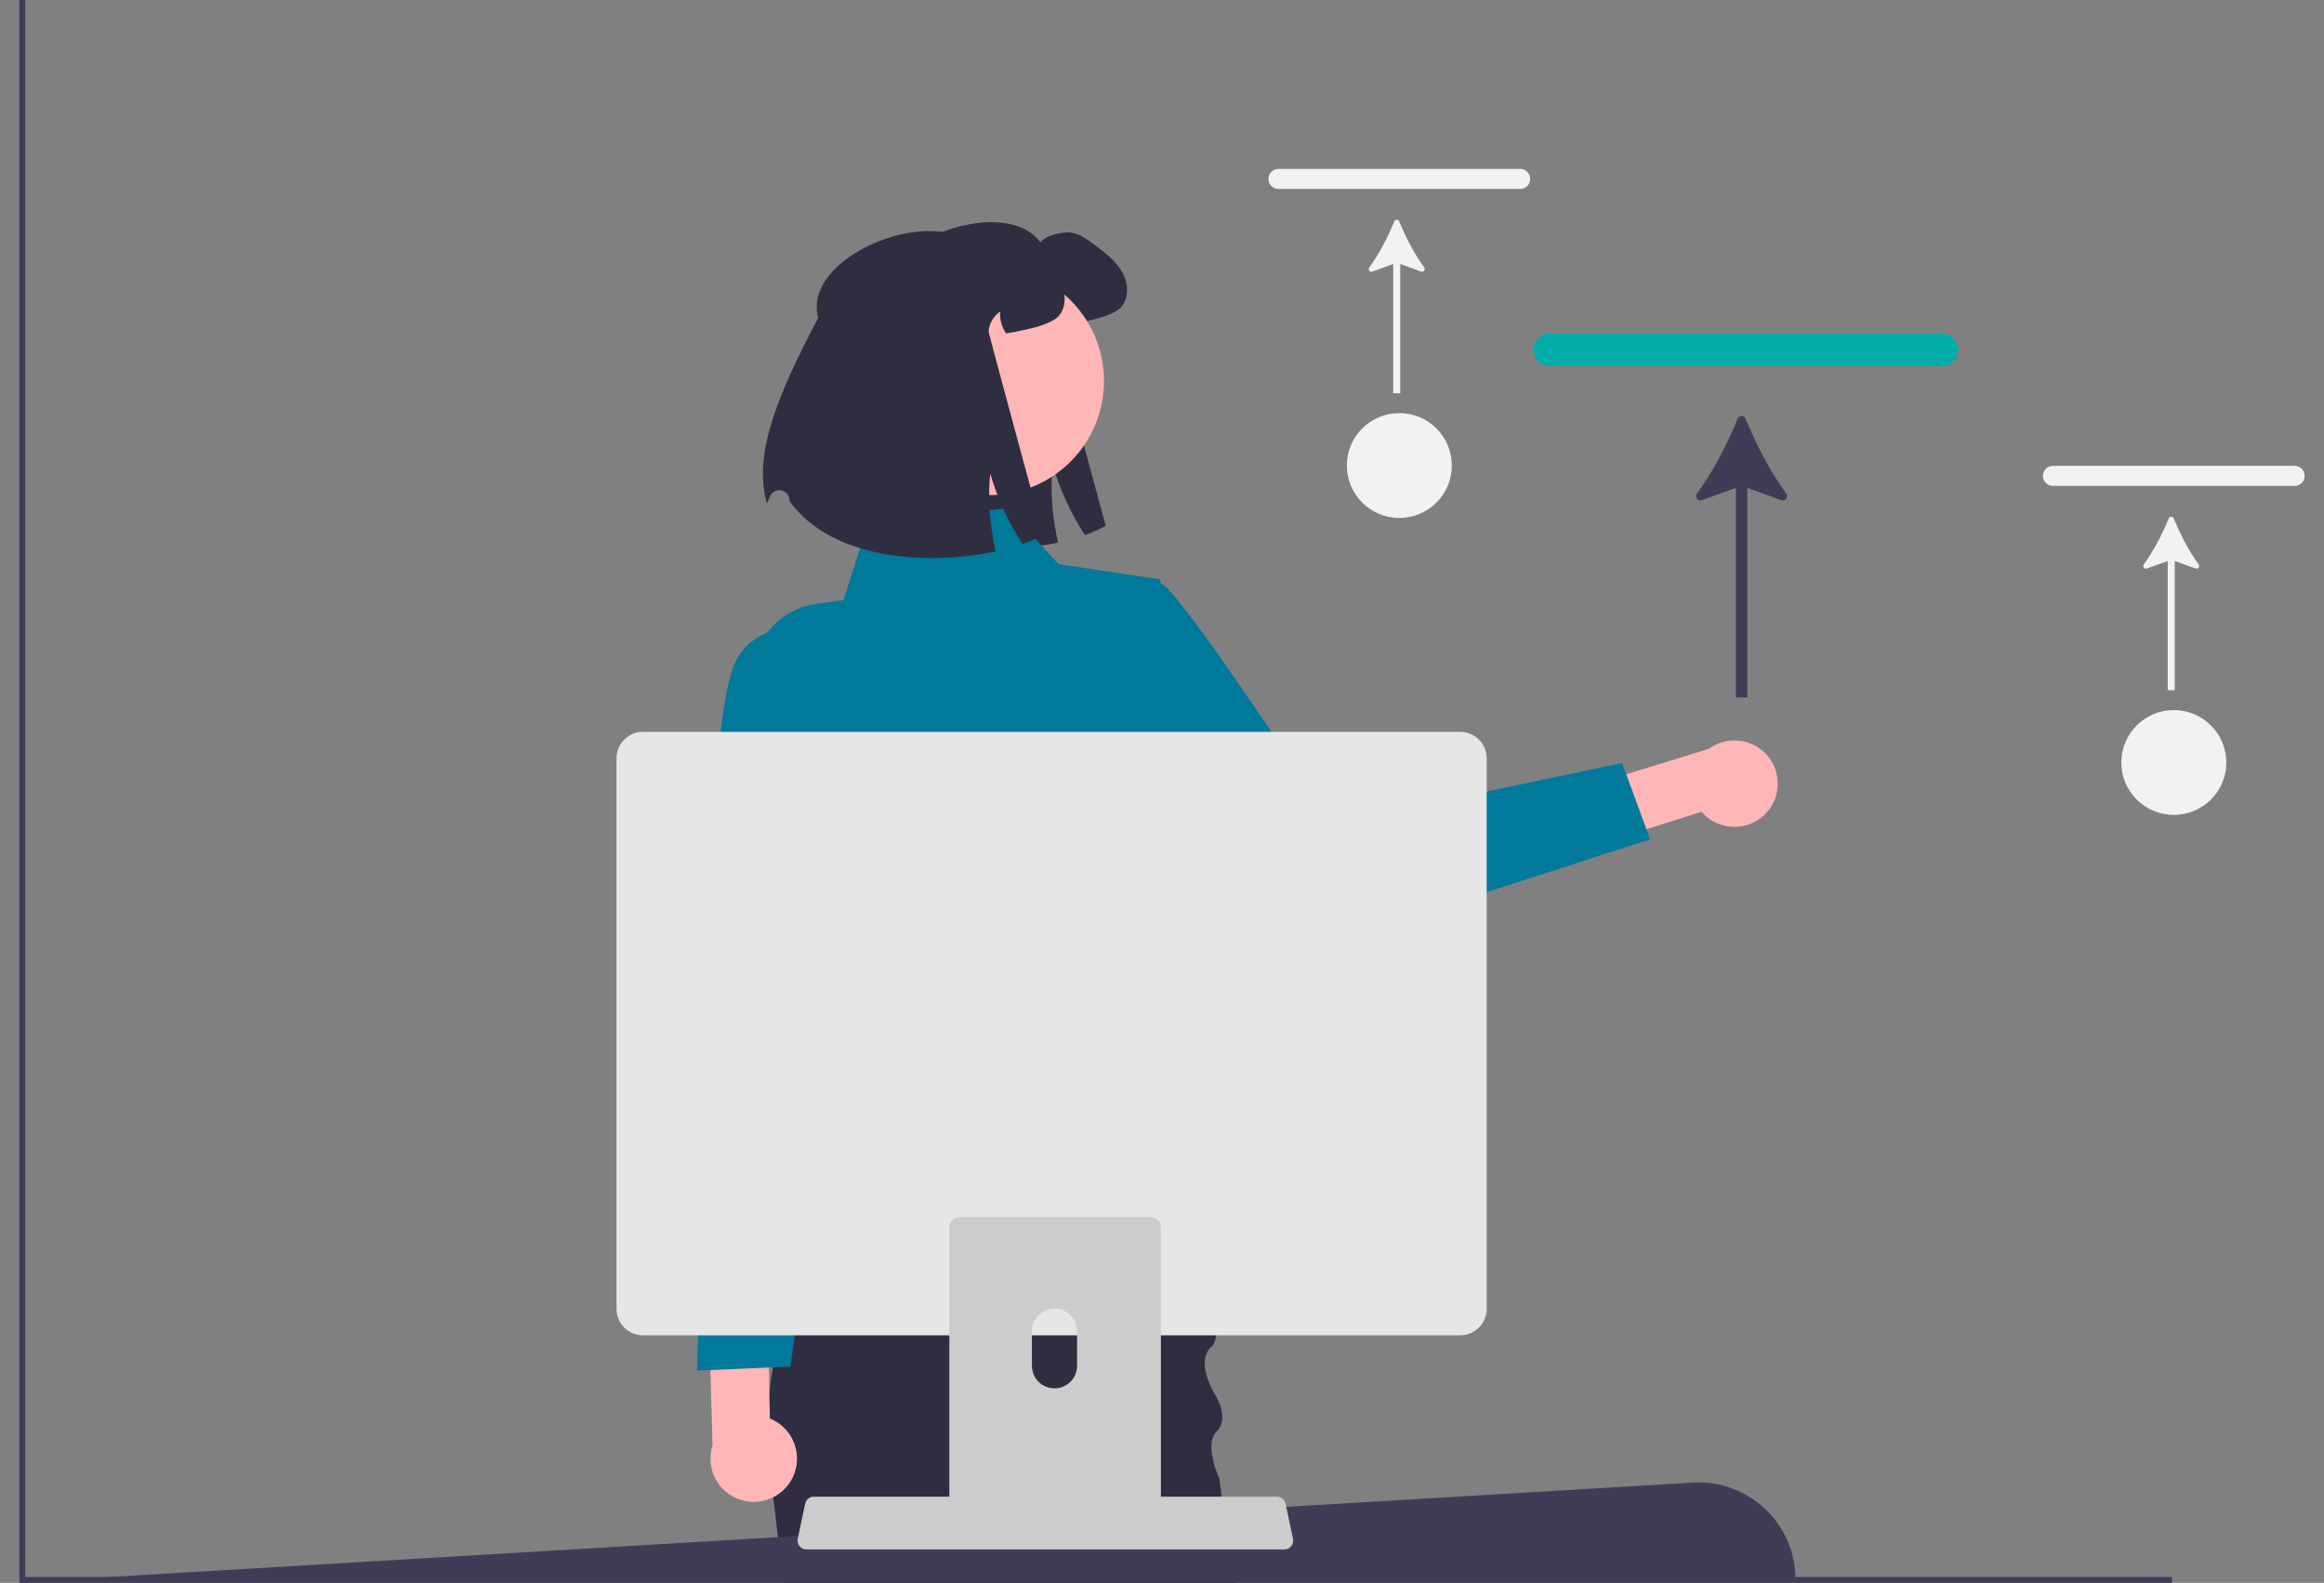 <svg width="69" height="47" viewBox="0 0 69 47" fill="none" xmlns="http://www.w3.org/2000/svg">
<rect x="0" y="0" width="69" height="47" fill="#808080" stroke="none"/>
<g clip-path="url(#clip0_284_3398)">
<path d="M26.144 9.176C25.628 7.295 29.796 5.682 30.89 7.197C31.042 6.981 31.605 6.851 31.863 6.917C32.121 6.983 32.338 7.148 32.55 7.308C32.841 7.531 33.142 7.762 33.321 8.083C33.501 8.403 33.529 8.839 33.287 9.117C33.095 9.337 32.528 9.48 32.24 9.538C32.039 9.579 31.869 9.612 31.724 9.636C31.594 9.447 31.528 9.213 31.552 8.985C31.356 9.114 31.224 9.336 31.202 9.571C31.198 9.62 32.829 15.61 32.829 15.61C32.661 15.71 32.453 15.802 32.213 15.887C31.807 15.275 31.474 14.553 31.254 13.799C31.204 14.265 31.212 14.771 31.272 15.285C31.304 15.559 31.352 15.834 31.413 16.109C29.475 16.526 26.561 16.389 25.293 14.613C25.293 14.605 25.293 14.598 25.293 14.591C25.284 14.258 24.83 14.176 24.708 14.485C24.677 14.564 24.649 14.631 24.624 14.685C24.255 13.367 24.732 11.84 26.144 9.176Z" fill="#2F2E41"/>
<path d="M52.48 24.095C52.022 24.638 51.209 24.707 50.665 24.249C50.613 24.205 50.564 24.156 50.519 24.104L44.4 26.039L43.448 24.481L50.732 22.235C51.304 21.814 52.109 21.936 52.53 22.506C52.883 22.984 52.862 23.64 52.48 24.095Z" fill="#FFB6B6"/>
<path d="M30.811 19.259C30.811 19.259 33.521 16.216 34.701 17.509C35.882 18.802 39.564 24.466 39.564 24.466L48.16 22.655L48.991 24.921L39.231 28.079C38.497 28.316 37.693 28.07 37.219 27.463L30.811 19.259Z" fill="#00799B"/>
<path d="M36.697 47H23.257L23.245 46.895L23.237 46.825L23.122 45.848L22.958 44.455L22.895 43.92C22.891 43.893 22.887 43.867 22.883 43.84C22.828 43.491 22.797 43.141 22.785 42.792C22.769 42.312 22.791 41.833 22.842 41.359V41.357C22.87 41.101 22.906 40.848 22.951 40.597C23.006 40.275 23.074 39.958 23.152 39.648C23.241 39.288 23.342 38.938 23.453 38.6C23.581 38.205 23.721 37.826 23.865 37.468C23.881 37.43 23.896 37.391 23.911 37.354L23.912 37.353C24.673 35.501 25.537 34.236 25.537 34.236H35.327C35.327 34.236 35.78 36.221 36.005 37.859C36.041 38.119 36.071 38.368 36.092 38.6C36.132 39.029 36.143 39.398 36.109 39.648C36.088 39.804 36.05 39.914 35.99 39.964C35.452 40.423 36.068 41.398 36.068 41.398C36.068 41.398 36.53 42.102 36.127 42.499C36.048 42.577 36.002 42.678 35.98 42.792C35.946 42.98 35.976 43.198 36.024 43.391C36.072 43.585 36.139 43.753 36.175 43.84C36.192 43.878 36.203 43.9 36.203 43.9L36.271 44.438L36.337 44.957L36.45 45.848L36.484 46.005L36.66 46.825L36.675 46.895L36.697 47Z" fill="#2F2E41"/>
<path d="M29.908 15.096L25.799 15.461L25.042 17.815L24.216 17.934C22.806 18.138 21.966 19.615 22.515 20.929L23.241 22.669C23.241 22.669 22.174 25.957 23.484 27.338L24.042 33.422L22.784 37.433L37.484 37.907L34.98 32.876L34.906 29.752C34.906 29.752 36.506 24.106 35.023 22.31L34.444 17.202L31.428 16.751L29.908 15.096Z" fill="#00799B"/>
<path d="M32.69 12.077C33.113 10.253 31.976 8.432 30.15 8.009C28.323 7.586 26.5 8.722 26.076 10.546C25.653 12.369 26.79 14.19 28.616 14.613C30.443 15.036 32.267 13.9 32.69 12.077Z" fill="#FFB6B6"/>
<path d="M24.292 9.441C23.775 7.559 27.943 5.946 29.037 7.461C29.19 7.246 29.752 7.115 30.01 7.181C30.268 7.247 30.485 7.412 30.697 7.572C30.988 7.795 31.29 8.027 31.468 8.348C31.648 8.668 31.676 9.104 31.434 9.381C31.242 9.602 30.676 9.744 30.387 9.803C30.186 9.844 30.017 9.877 29.871 9.9C29.741 9.711 29.675 9.478 29.699 9.249C29.503 9.378 29.371 9.6 29.35 9.836C29.346 9.885 30.976 15.875 30.976 15.875C30.808 15.974 30.6 16.066 30.361 16.151C29.955 15.539 29.621 14.818 29.401 14.063C29.351 14.53 29.359 15.036 29.42 15.55C29.452 15.823 29.499 16.098 29.56 16.373C27.623 16.791 24.709 16.653 23.441 14.877C23.441 14.87 23.44 14.862 23.44 14.855C23.431 14.523 22.977 14.44 22.855 14.749C22.825 14.828 22.797 14.896 22.771 14.95C22.402 13.631 22.88 12.105 24.292 9.441Z" fill="#2F2E41"/>
<path d="M53.309 46.895H7.67L0.588 46.983L50.255 44.022C51.911 43.923 53.309 45.238 53.309 46.895Z" fill="#3F3D56"/>
<path d="M64.487 46.825V47H0.574V0H0.749V46.825H64.487Z" fill="#3F3D56"/>
<path d="M57.648 10.871H46.015C45.747 10.871 45.528 10.654 45.528 10.387C45.528 10.12 45.747 9.903 46.015 9.903H57.648C57.916 9.903 58.134 10.12 58.134 10.387C58.134 10.654 57.916 10.871 57.648 10.871Z" fill="#01ADA9"/>
<path d="M51.827 12.432C51.784 12.325 51.634 12.325 51.59 12.432C51.287 13.179 50.855 14.015 50.385 14.654C50.31 14.756 50.414 14.893 50.533 14.85L51.54 14.486V20.709H51.877V14.486L52.884 14.85C53.004 14.893 53.108 14.756 53.032 14.654C52.563 14.015 52.131 13.179 51.827 12.432Z" fill="#3F3D56"/>
<path d="M68.126 14.428H60.954C60.789 14.428 60.654 14.295 60.654 14.13C60.654 13.966 60.789 13.832 60.954 13.832H68.126C68.292 13.832 68.426 13.966 68.426 14.13C68.426 14.295 68.292 14.428 68.126 14.428Z" fill="#F2F2F2"/>
<path d="M64.537 15.391C64.511 15.325 64.418 15.325 64.391 15.391C64.204 15.851 63.938 16.367 63.648 16.761C63.602 16.824 63.666 16.908 63.74 16.881L64.361 16.657V20.494H64.568V16.657L65.189 16.881C65.263 16.908 65.327 16.824 65.281 16.761C64.991 16.367 64.725 15.851 64.537 15.391Z" fill="#F2F2F2"/>
<path d="M64.541 24.196C65.402 24.196 66.1 23.5 66.1 22.64C66.1 21.781 65.402 21.084 64.541 21.084C63.681 21.084 62.983 21.781 62.983 22.64C62.983 23.5 63.681 24.196 64.541 24.196Z" fill="#F2F2F2"/>
<path d="M45.132 5.611H37.96C37.794 5.611 37.66 5.477 37.66 5.312C37.66 5.148 37.794 5.014 37.96 5.014H45.132C45.297 5.014 45.432 5.148 45.432 5.312C45.432 5.477 45.297 5.611 45.132 5.611Z" fill="#F2F2F2"/>
<path d="M41.543 6.573C41.516 6.507 41.423 6.507 41.397 6.573C41.21 7.033 40.944 7.549 40.654 7.943C40.608 8.006 40.672 8.09 40.745 8.064L41.366 7.839V11.676H41.574V7.839L42.195 8.064C42.268 8.09 42.332 8.006 42.286 7.943C41.996 7.549 41.73 7.033 41.543 6.573Z" fill="#F2F2F2"/>
<path d="M41.547 15.379C42.407 15.379 43.105 14.682 43.105 13.822C43.105 12.963 42.407 12.266 41.547 12.266C40.686 12.266 39.988 12.963 39.988 13.822C39.988 14.682 40.686 15.379 41.547 15.379Z" fill="#F2F2F2"/>
<path d="M23.478 43.976C23.846 43.368 23.651 42.577 23.042 42.21C22.983 42.175 22.921 42.144 22.858 42.118L22.729 35.711L20.945 35.311L21.154 42.92C20.938 43.595 21.311 44.318 21.988 44.533C22.554 44.714 23.17 44.483 23.478 43.976Z" fill="#FFB6B6"/>
<path d="M24.719 18.696C24.719 18.696 22.533 18.172 21.834 19.657C21.134 21.141 21.075 27.599 21.075 27.599L20.697 40.697L23.47 40.575L25.681 24.458L24.719 18.696Z" fill="#00799B"/>
<path d="M23.738 45.908C23.787 45.97 23.862 46.006 23.941 46.005H38.135C38.279 46.005 38.395 45.888 38.395 45.744C38.395 45.726 38.393 45.708 38.39 45.691L38.169 44.646C38.151 44.559 38.09 44.488 38.007 44.456C37.977 44.445 37.946 44.439 37.914 44.439H24.16C24.128 44.439 24.097 44.445 24.067 44.456C23.985 44.488 23.924 44.559 23.905 44.646L23.685 45.691C23.669 45.768 23.688 45.847 23.738 45.908Z" fill="#CCCCCC"/>
<path d="M18.304 22.514V38.863C18.305 39.297 18.657 39.648 19.091 39.649H43.353C43.788 39.648 44.14 39.297 44.14 38.863V22.514C44.139 22.081 43.788 21.73 43.353 21.73H19.091C18.657 21.73 18.305 22.081 18.304 22.514Z" fill="#E6E6E6"/>
<path d="M34.256 36.153C34.227 36.143 34.197 36.139 34.166 36.139H28.49C28.323 36.139 28.186 36.274 28.186 36.441V45.395H34.468V36.441C34.468 36.309 34.383 36.192 34.256 36.153ZM31.979 40.556C31.978 40.926 31.676 41.225 31.305 41.223C30.937 41.221 30.64 40.924 30.638 40.556V39.517C30.642 39.148 30.945 38.851 31.315 38.855C31.68 38.858 31.976 39.153 31.979 39.517V40.556Z" fill="#CCCCCC"/>
</g>
<defs>
<clipPath id="clip0_284_3398">
<rect width="67.852" height="47" fill="white" transform="translate(0.574)"/>
</clipPath>
</defs>
</svg>
